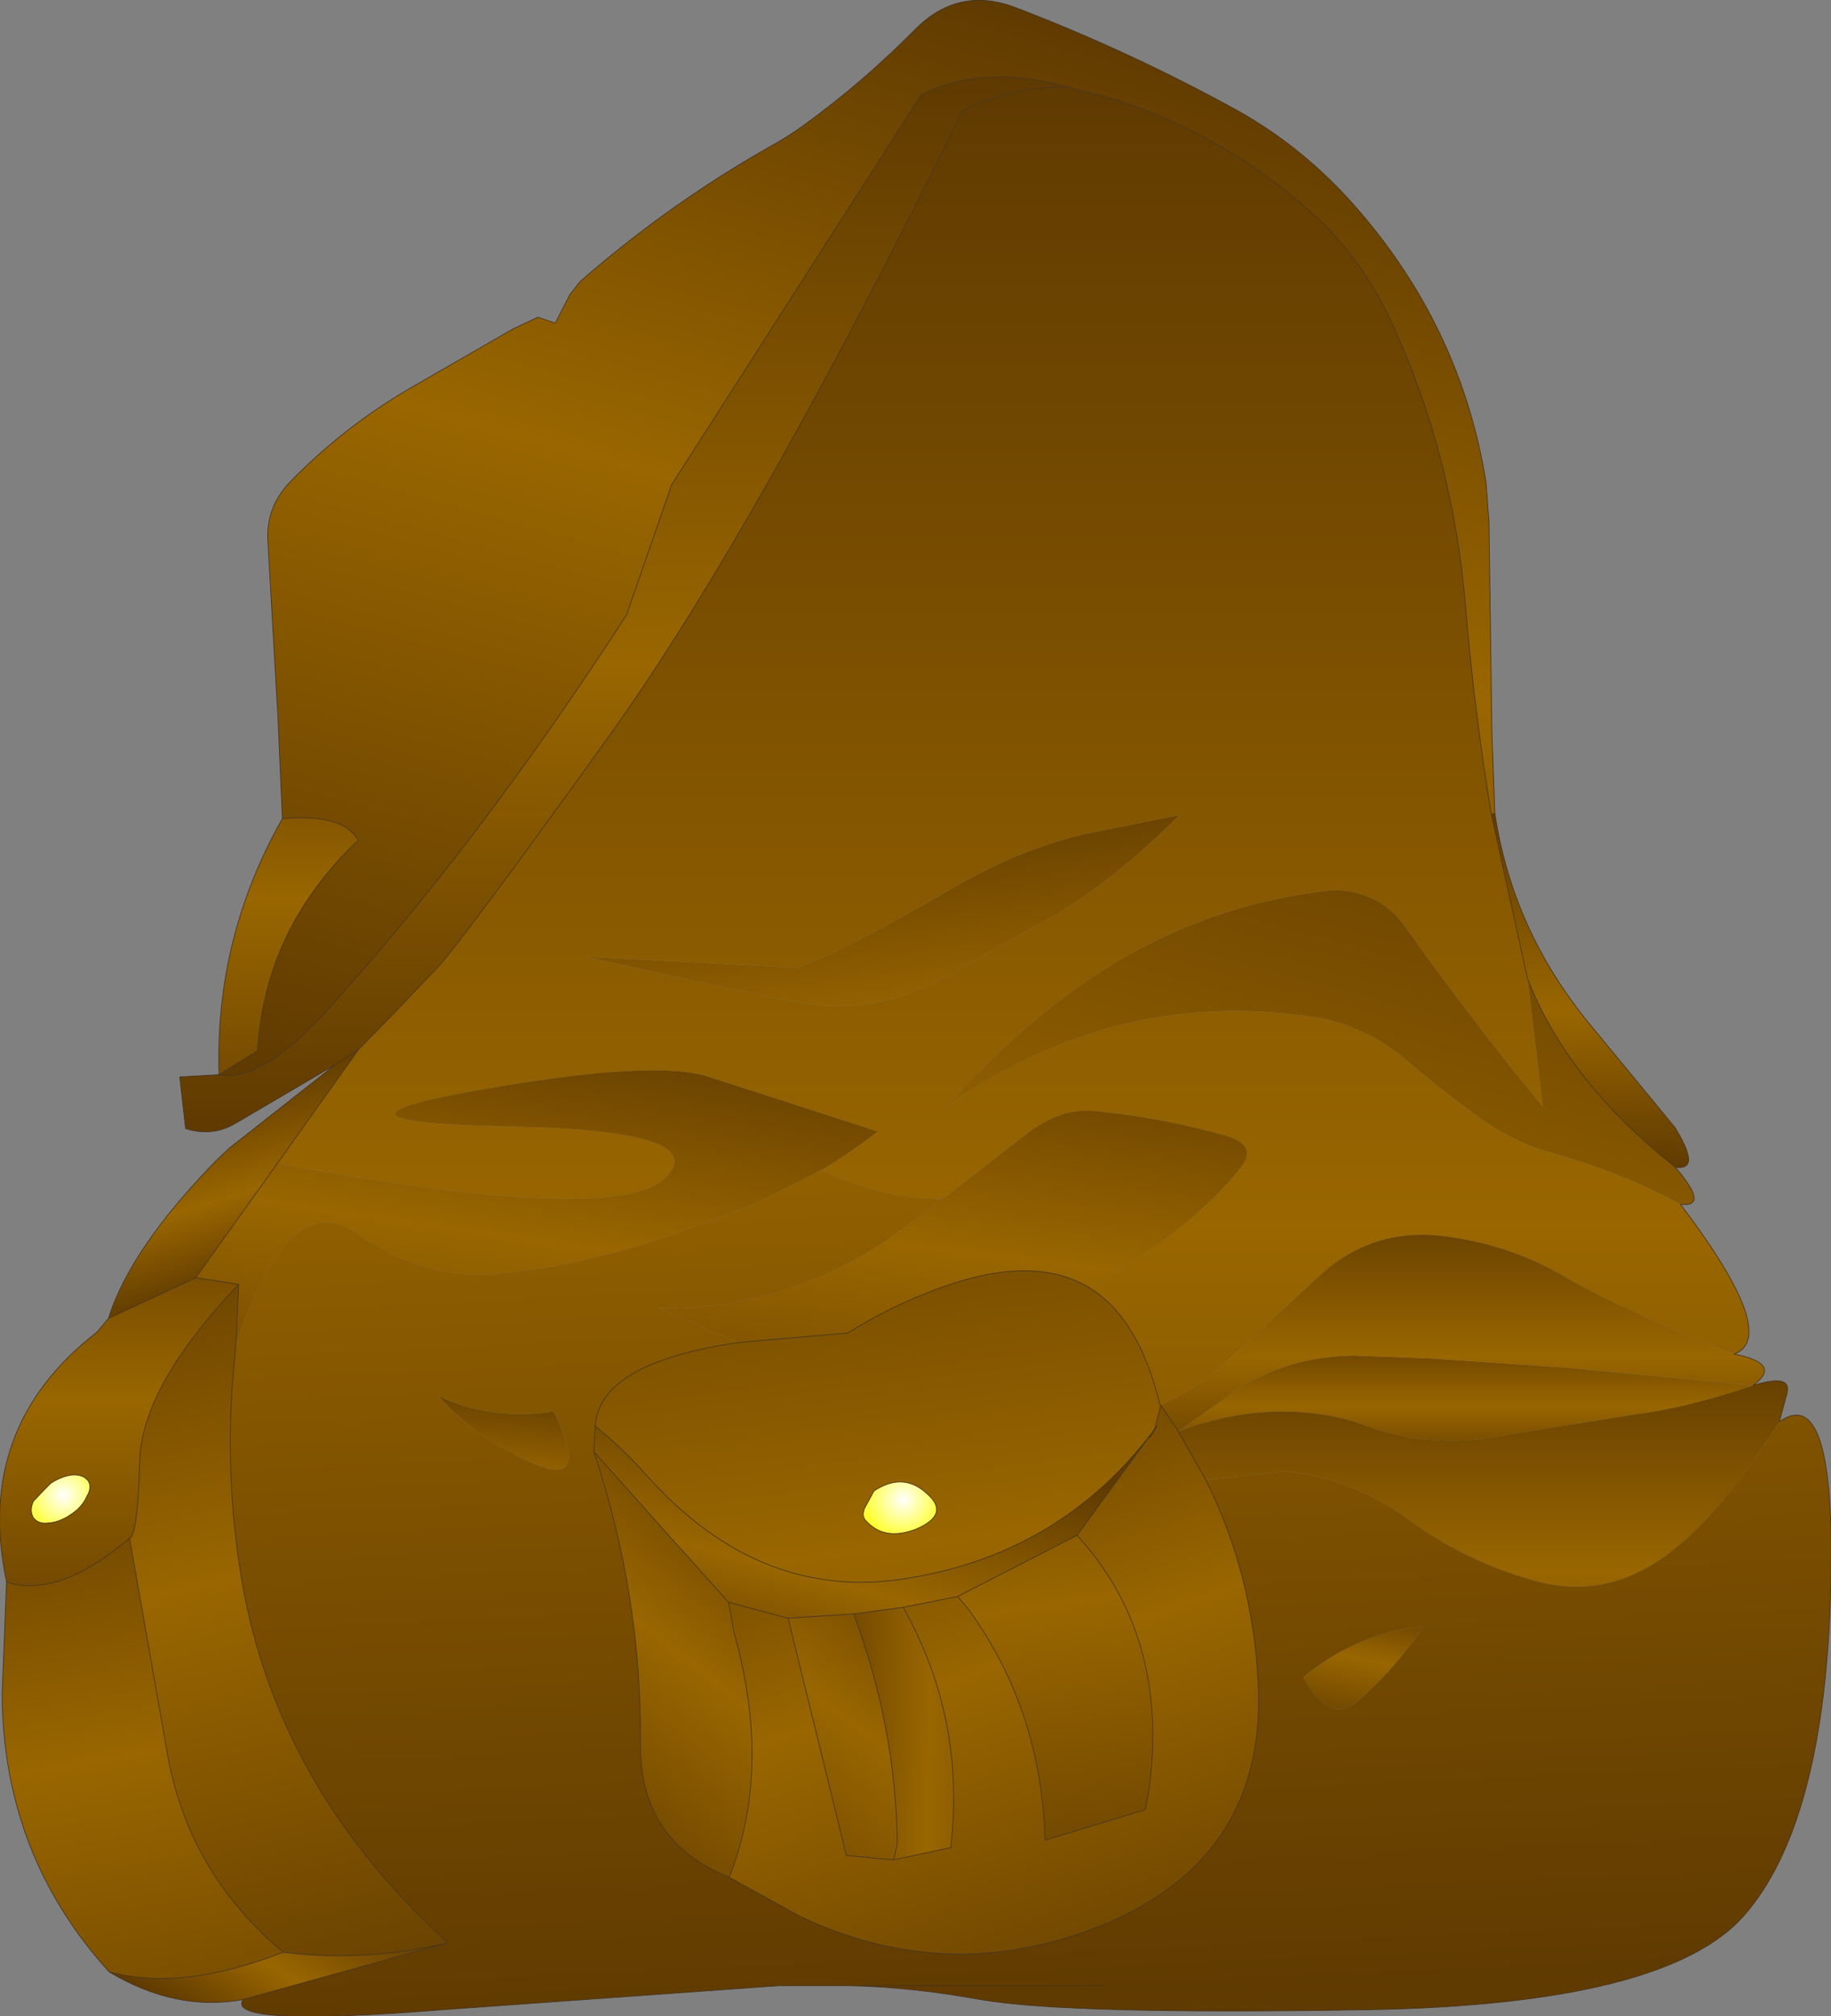 <?xml version="1.0" encoding="UTF-8" standalone="no"?>
<svg xmlns:xlink="http://www.w3.org/1999/xlink" height="138.55px" width="125.8px" xmlns="http://www.w3.org/2000/svg">
  <rect width="100%" height="100%" fill="#808080" stroke="none"/>
  <g transform="matrix(1.0, 0.0, 0.0, 1.0, 62.9, 69.1)">
    <path d="M-47.85 4.75 Q-45.15 5.3 -41.0 0.95 -30.25 -10.75 -19.85 -26.85 L-16.75 -35.8 0.4 -62.6 Q4.75 -64.75 10.5 -63.1 6.9 -63.25 3.25 -61.5 -10.8 -32.95 -20.85 -18.8 -30.95 -4.7 -32.85 -2.6 L-36.0 0.7 -38.25 3.0 -39.85 4.05 -46.65 8.05 Q-48.3 9.05 -50.15 8.45 L-50.55 4.9 -47.85 4.75" fill="url(#gradient0)" fill-rule="evenodd" stroke="none"/>
    <path d="M2.25 -7.9 Q6.9 -10.65 11.45 -11.75 L18.15 -13.1 Q13.35 -8.3 9.0 -5.9 L1.9 -1.9 Q-2.4 0.55 -7.3 -0.1 -9.3 -0.35 -22.6 -3.35 L-8.1 -2.6 Q-6.45 -3.25 -4.9 -4.0 -2.45 -5.2 2.25 -7.9" fill="url(#gradient1)" fill-rule="evenodd" stroke="none"/>
    <path d="M52.2 11.1 Q54.6 13.9 52.55 13.65 48.45 11.45 43.8 10.15 41.55 9.55 39.45 8.2 36.5 6.15 33.55 3.6 31.0 1.5 27.75 0.85 14.05 -1.4 2.15 6.9 5.55 3.05 9.7 -0.2 18.35 -6.9 28.8 -7.95 31.85 -7.85 33.55 -5.55 38.25 1.05 43.1 6.95 L42.05 -1.85 Q44.6 4.7 51.1 10.2 L52.2 11.1" fill="url(#gradient2)" fill-rule="evenodd" stroke="none"/>
    <path d="M39.55 -13.2 L39.8 -13.25 Q41.0 -5.2 46.3 1.25 L52.2 8.4 52.6 9.1 Q53.8 11.35 52.2 11.1 L51.1 10.2 Q44.6 4.7 42.05 -1.85 L39.55 -13.2" fill="url(#gradient3)" fill-rule="evenodd" stroke="none"/>
    <path d="M12.05 19.45 Q15.4 21.6 16.8 27.45 L16.85 27.45 16.45 29.05 16.25 29.35 Q10.05 37.45 0.05 39.25 -10.45 41.3 -18.5 32.25 -20.1 30.45 -22.0 28.9 -21.75 24.55 -12.15 23.15 L-4.65 22.5 Q-1.8 20.7 1.3 19.55 8.05 16.95 12.05 19.45 M0.1 35.95 Q2.35 34.95 0.85 33.6 -0.8 32.0 -2.85 33.35 L-3.5 34.55 Q-3.7 35.05 -3.45 35.35 -2.15 36.85 0.1 35.95" fill="url(#gradient4)" fill-rule="evenodd" stroke="none"/>
    <path d="M18.05 29.25 L19.95 32.6 Q23.2 39.1 23.55 46.65 24.1 58.6 12.8 63.2 2.25 67.45 -8.0 62.55 L-12.8 59.9 Q-9.85 52.45 -12.45 43.15 L-12.85 41.0 -8.75 42.1 -4.75 58.4 -1.5 58.7 2.45 57.85 2.45 57.6 Q3.4 48.9 -0.85 41.35 L2.9 40.6 3.65 41.5 Q8.65 48.4 8.9 57.35 L15.8 55.25 16.05 53.8 Q17.45 43.35 11.1 36.4 L16.25 29.35 Q15.75 30.25 16.6 28.9 L16.45 29.05 16.85 27.45 18.05 29.25" fill="url(#gradient5)" fill-rule="evenodd" stroke="none"/>
    <path d="M0.1 35.95 Q-2.15 36.85 -3.45 35.35 -3.7 35.05 -3.5 34.55 L-2.85 33.35 Q-0.8 32.0 0.85 33.6 2.35 34.95 0.1 35.95" fill="url(#gradient6)" fill-rule="evenodd" stroke="none"/>
    <path d="M26.65 46.15 Q30.3 43.1 34.9 42.65 33.15 45.35 30.5 47.7 28.45 49.5 26.65 46.15" fill="url(#gradient7)" fill-rule="evenodd" stroke="none"/>
    <path d="M-55.45 21.5 Q-54.0 16.8 -48.1 10.7 L-47.15 9.8 -39.85 4.05 -38.25 3.0 -43.85 10.85 -49.45 18.7 -55.45 21.5" fill="url(#gradient8)" fill-rule="evenodd" stroke="none"/>
    <path d="M-32.8 26.8 Q-29.45 28.5 -24.85 27.9 -22.25 33.25 -26.3 31.45 -30.4 29.6 -32.8 26.8" fill="url(#gradient9)" fill-rule="evenodd" stroke="none"/>
    <path d="M-12.85 41.0 L-12.45 43.15 Q-9.85 52.45 -12.8 59.9 -18.95 57.45 -18.9 50.75 -18.8 40.55 -22.1 30.65 L-12.85 41.0" fill="url(#gradient10)" fill-rule="evenodd" stroke="none"/>
    <path d="M-59.45 32.85 Q-58.7 32.35 -57.95 32.25 -57.2 32.2 -56.85 32.65 -56.55 33.1 -56.95 33.75 -57.25 34.45 -58.0 34.95 -58.8 35.5 -59.55 35.55 -60.25 35.65 -60.6 35.2 -60.9 34.7 -60.6 34.05 L-59.45 32.85" fill="url(#gradient11)" fill-rule="evenodd" stroke="none"/>
    <path d="M-46.2 68.3 Q-50.8 69.15 -55.4 66.4 -50.35 67.75 -43.45 65.05 -37.85 65.75 -32.15 64.4 L-46.2 68.3" fill="url(#gradient12)" fill-rule="evenodd" stroke="none"/>
    <path d="M10.5 -63.1 L13.4 -62.35 Q21.15 -59.95 27.25 -54.45 30.45 -51.55 32.4 -47.6 36.9 -38.2 37.8 -27.35 38.4 -20.2 39.55 -13.2 L42.05 -1.85 43.1 6.95 Q38.25 1.05 33.55 -5.55 31.85 -7.85 28.8 -7.95 18.35 -6.9 9.7 -0.2 5.55 3.05 2.15 6.9 14.05 -1.4 27.75 0.85 31.0 1.5 33.55 3.6 36.5 6.15 39.45 8.2 41.55 9.55 43.8 10.15 48.45 11.45 52.55 13.65 55.25 17.2 56.4 19.55 58.2 23.2 56.25 23.95 48.6 20.95 44.55 18.6 40.6 16.3 35.9 15.8 31.0 15.35 27.4 18.9 L20.75 25.0 Q19.2 26.35 16.85 27.45 L16.8 27.45 Q15.4 21.6 12.05 19.45 19.35 15.05 22.4 11.05 23.5 9.6 21.35 8.95 16.95 7.7 12.35 7.25 9.95 7.0 7.6 8.85 L1.85 13.3 Q-2.5 13.25 -6.45 11.3 -4.4 10.05 -2.6 8.65 L-14.35 4.85 Q-18.25 3.7 -30.25 5.85 -42.25 8.0 -28.05 8.3 -13.85 8.55 -17.2 11.85 -20.55 15.15 -43.85 10.85 L-38.25 3.0 -36.0 0.7 -32.85 -2.6 Q-30.95 -4.7 -20.85 -18.8 -10.8 -32.95 3.25 -61.5 6.9 -63.25 10.5 -63.1 M2.25 -7.9 Q-2.45 -5.2 -4.9 -4.0 -6.45 -3.25 -8.1 -2.6 L-22.6 -3.35 Q-9.3 -0.35 -7.3 -0.1 -2.4 0.55 1.9 -1.9 L9.0 -5.9 Q13.35 -8.3 18.15 -13.1 L11.45 -11.75 Q6.9 -10.65 2.25 -7.9" fill="url(#gradient13)" fill-rule="evenodd" stroke="none"/>
    <path d="M-43.85 10.85 Q-20.55 15.15 -17.2 11.85 -13.85 8.55 -28.05 8.3 -42.25 8.0 -30.25 5.85 -18.25 3.7 -14.35 4.85 L-2.6 8.65 Q-4.4 10.05 -6.45 11.3 L-10.5 13.35 Q-14.95 15.3 -19.55 16.65 -24.1 18.0 -28.8 18.45 -33.7 18.9 -38.4 15.65 -43.1 12.4 -46.7 23.35 L-46.5 19.15 -49.45 18.7 -43.85 10.85" fill="url(#gradient14)" fill-rule="evenodd" stroke="none"/>
    <path d="M1.85 13.3 L7.6 8.85 Q9.95 7.0 12.35 7.25 16.95 7.7 21.35 8.95 23.5 9.6 22.4 11.05 19.35 15.05 12.05 19.45 8.05 16.95 1.3 19.55 -1.8 20.7 -4.65 22.5 L-12.15 23.15 -17.6 20.8 Q-8.95 20.85 -1.8 16.0 L1.85 13.3" fill="url(#gradient15)" fill-rule="evenodd" stroke="none"/>
    <path d="M18.05 29.25 L21.1 27.1 Q24.95 24.1 30.15 24.05 L35.45 24.25 44.9 24.9 57.55 26.1 Q53.0 27.65 49.4 28.1 L40.0 29.6 Q35.3 30.45 30.9 28.85 29.55 28.35 28.25 28.15 23.35 27.3 18.05 29.25" fill="url(#gradient16)" fill-rule="evenodd" stroke="none"/>
    <path d="M56.25 23.95 Q59.6 24.6 57.55 26.1 L44.9 24.9 35.45 24.25 30.15 24.05 Q24.95 24.1 21.1 27.1 L18.05 29.25 16.85 27.45 Q19.2 26.35 20.75 25.0 L27.4 18.9 Q31.0 15.35 35.9 15.8 40.6 16.3 44.55 18.6 48.6 20.95 56.25 23.95" fill="url(#gradient17)" fill-rule="evenodd" stroke="none"/>
    <path d="M57.55 26.1 Q60.15 25.3 59.9 26.55 L59.35 28.6 Q55.0 35.45 51.25 38.0 47.05 40.9 42.3 39.45 37.75 38.15 34.0 35.4 30.0 32.45 25.4 32.0 L19.95 32.6 18.05 29.25 Q23.35 27.3 28.25 28.15 29.55 28.35 30.9 28.85 35.3 30.45 40.0 29.6 L49.4 28.1 Q53.0 27.65 57.55 26.1" fill="url(#gradient18)" fill-rule="evenodd" stroke="none"/>
    <path d="M16.45 29.05 L16.3 29.35 16.25 29.35 11.1 36.4 2.9 40.6 -0.85 41.35 -4.25 41.8 -8.75 42.1 -12.85 41.0 -22.1 30.65 -22.0 28.9 Q-20.1 30.45 -18.5 32.25 -10.45 41.3 0.05 39.25 10.05 37.45 16.25 29.35 L16.45 29.05" fill="url(#gradient19)" fill-rule="evenodd" stroke="none"/>
    <path d="M59.35 28.6 Q63.4 25.7 62.85 41.05 62.3 56.35 56.95 62.5 51.6 68.65 31.05 69.0 10.5 69.35 4.45 68.3 -0.2 67.45 -4.45 67.35 L-7.0 67.35 -7.6 67.35 -9.4 67.35 -32.5 69.0 Q-47.45 70.2 -46.2 68.3 L-32.15 64.4 Q-44.15 53.45 -46.4 38.8 -47.55 31.35 -46.75 23.95 L-46.7 23.35 Q-43.1 12.4 -38.4 15.65 -33.7 18.9 -28.8 18.45 -24.1 18.0 -19.55 16.65 -14.95 15.3 -10.5 13.35 L-6.45 11.3 Q-2.5 13.25 1.85 13.3 L-1.8 16.0 Q-8.95 20.85 -17.6 20.8 L-12.15 23.15 Q-21.75 24.55 -22.0 28.9 L-22.1 30.65 Q-18.8 40.55 -18.9 50.75 -18.95 57.45 -12.8 59.9 L-8.0 62.55 Q2.25 67.45 12.8 63.2 24.1 58.6 23.55 46.65 23.2 39.1 19.95 32.6 L25.4 32.0 Q30.0 32.45 34.0 35.4 37.75 38.15 42.3 39.45 47.05 40.9 51.25 38.0 55.0 35.45 59.35 28.6 M26.65 46.15 Q28.45 49.5 30.5 47.7 33.15 45.35 34.9 42.65 30.3 43.1 26.65 46.15 M-32.8 26.8 Q-30.4 29.6 -26.3 31.45 -22.25 33.25 -24.85 27.9 -29.45 28.5 -32.8 26.8 M12.95 67.35 L-4.45 67.35 12.95 67.35" fill="url(#gradient20)" fill-rule="evenodd" stroke="none"/>
    <path d="M11.1 36.4 Q17.45 43.35 16.05 53.8 L15.8 55.25 8.9 57.35 Q8.65 48.4 3.65 41.5 L2.9 40.6 11.1 36.4" fill="url(#gradient21)" fill-rule="evenodd" stroke="none"/>
    <path d="M-0.85 41.35 Q3.4 48.9 2.45 57.6 L2.45 57.85 -1.5 58.7 -1.25 57.6 Q-1.35 49.55 -4.25 41.8 L-0.85 41.35" fill="url(#gradient22)" fill-rule="evenodd" stroke="none"/>
    <path d="M-1.5 58.7 L-4.75 58.4 -8.75 42.1 -4.25 41.8 Q-1.35 49.55 -1.25 57.6 L-1.5 58.7" fill="url(#gradient23)" fill-rule="evenodd" stroke="none"/>
    <path d="M-55.4 66.4 Q-62.7 58.35 -62.75 47.3 L-62.45 39.6 Q-58.95 40.8 -54.0 36.6 L-51.45 51.1 Q-50.1 59.45 -43.45 65.05 -50.35 67.75 -55.4 66.4" fill="url(#gradient24)" fill-rule="evenodd" stroke="none"/>
    <path d="M-46.7 23.35 L-46.75 23.95 Q-47.55 31.35 -46.4 38.8 -44.15 53.45 -32.15 64.4 -37.85 65.75 -43.45 65.05 -50.1 59.45 -51.45 51.1 L-54.0 36.6 Q-53.45 36.45 -53.3 31.35 -53.2 26.2 -46.5 19.15 L-46.7 23.35" fill="url(#gradient25)" fill-rule="evenodd" stroke="none"/>
    <path d="M-62.45 39.6 Q-64.7 29.0 -56.25 22.45 L-55.45 21.5 -49.45 18.7 -46.5 19.15 Q-53.2 26.2 -53.3 31.35 -53.45 36.45 -54.0 36.6 -58.95 40.8 -62.45 39.6 M-59.45 32.85 L-60.6 34.05 Q-60.9 34.7 -60.6 35.2 -60.25 35.65 -59.55 35.55 -58.8 35.5 -58.0 34.95 -57.25 34.45 -56.95 33.75 -56.55 33.1 -56.85 32.65 -57.2 32.2 -57.95 32.25 -58.7 32.35 -59.45 32.85" fill="url(#gradient26)" fill-rule="evenodd" stroke="none"/>
    <path d="M-43.5 -12.85 Q-39.25 -13.2 -38.3 -11.35 -44.7 -5.3 -45.2 3.1 L-47.85 4.75 Q-48.15 -4.6 -43.5 -12.85" fill="url(#gradient27)" fill-rule="evenodd" stroke="none"/>
    <path d="M-43.5 -12.85 L-43.8 -19.75 -44.5 -32.0 Q-44.6 -34.3 -42.95 -36.0 -39.35 -39.7 -34.85 -42.35 L-27.65 -46.5 -25.95 -47.3 -24.75 -46.9 -23.75 -48.85 -23.05 -49.75 Q-16.75 -55.25 -9.6 -59.25 -8.55 -59.85 -7.6 -60.55 -3.6 -63.45 0.0 -67.1 3.0 -70.1 6.95 -68.55 14.9 -65.5 22.3 -61.4 26.6 -58.95 30.0 -55.15 37.45 -46.8 39.2 -35.95 L39.4 -33.25 39.6 -18.8 39.8 -13.25 39.55 -13.2 Q38.4 -20.2 37.8 -27.35 36.9 -38.2 32.4 -47.6 30.45 -51.55 27.25 -54.45 21.15 -59.95 13.4 -62.35 L10.5 -63.1 Q4.75 -64.75 0.4 -62.6 L-16.75 -35.8 -19.85 -26.85 Q-30.25 -10.75 -41.0 0.95 -45.15 5.3 -47.85 4.75 L-45.2 3.1 Q-44.7 -5.3 -38.3 -11.35 -39.25 -13.2 -43.5 -12.85" fill="url(#gradient28)" fill-rule="evenodd" stroke="none"/>
    <path d="M39.8 -13.25 L39.6 -18.8 39.4 -33.25 39.2 -35.95 Q37.45 -46.8 30.0 -55.15 26.6 -58.95 22.3 -61.4 14.9 -65.5 6.95 -68.55 3.0 -70.1 0.0 -67.1 -3.6 -63.45 -7.6 -60.55 -8.55 -59.85 -9.6 -59.25 -16.75 -55.25 -23.05 -49.75 L-23.75 -48.85 -24.75 -46.9 -25.95 -47.3 -27.65 -46.5 -34.85 -42.35 Q-39.35 -39.7 -42.95 -36.0 -44.6 -34.3 -44.5 -32.0 L-43.8 -19.75 -43.5 -12.85 Q-39.25 -13.2 -38.3 -11.35 -44.7 -5.3 -45.2 3.1 L-47.85 4.75 Q-45.15 5.3 -41.0 0.95 -30.25 -10.75 -19.85 -26.85 L-16.75 -35.8 0.4 -62.6 Q4.75 -64.75 10.5 -63.1 L13.4 -62.35 Q21.15 -59.95 27.25 -54.45 30.45 -51.55 32.4 -47.6 36.9 -38.2 37.8 -27.35 38.4 -20.2 39.55 -13.2 L42.05 -1.85 Q44.6 4.7 51.1 10.2 L52.2 11.1 Q54.6 13.9 52.55 13.65 55.25 17.2 56.4 19.55 58.2 23.2 56.25 23.95 59.6 24.6 57.55 26.1 60.15 25.3 59.9 26.55 L59.35 28.6 Q63.4 25.7 62.85 41.05 62.3 56.35 56.95 62.5 51.6 68.65 31.05 69.0 10.5 69.35 4.45 68.3 -0.2 67.45 -4.45 67.35 L-7.0 67.35 -7.6 67.35 -9.4 67.35 -32.5 69.0 Q-47.45 70.2 -46.2 68.3 -50.8 69.15 -55.4 66.4 -62.7 58.35 -62.75 47.3 L-62.45 39.6 Q-64.7 29.0 -56.25 22.45 L-55.45 21.5 Q-54.0 16.8 -48.1 10.7 L-47.15 9.8 -39.85 4.05 -46.65 8.05 Q-48.3 9.05 -50.15 8.45 L-50.55 4.9 -47.85 4.75 Q-48.15 -4.6 -43.5 -12.85 M39.8 -13.25 Q41.0 -5.2 46.3 1.25 L52.2 8.4 52.6 9.1 Q53.8 11.35 52.2 11.1 M10.5 -63.1 Q6.9 -63.25 3.25 -61.5 -10.8 -32.95 -20.85 -18.8 -30.95 -4.7 -32.85 -2.6 L-36.0 0.7 -38.25 3.0 -43.85 10.85 -49.45 18.7 -55.45 21.5 M12.05 19.45 Q15.4 21.6 16.8 27.45 L16.85 27.45 18.05 29.25 19.95 32.6 Q23.2 39.1 23.55 46.65 24.1 58.6 12.8 63.2 2.25 67.45 -8.0 62.55 L-12.8 59.9 Q-9.85 52.45 -12.45 43.15 L-12.85 41.0 -8.75 42.1 -4.75 58.4 -1.5 58.7 2.45 57.85 2.45 57.6 Q3.4 48.9 -0.85 41.35 L-4.25 41.8 Q-1.35 49.55 -1.25 57.6 L-1.5 58.7 M-12.15 23.15 L-4.65 22.5 Q-1.8 20.7 1.3 19.55 8.05 16.95 12.05 19.45 M16.45 29.05 L16.3 29.35 16.6 28.9 16.45 29.05 16.85 27.45 M16.45 29.05 L16.25 29.35 16.3 29.35 M16.25 29.35 Q15.75 30.25 16.6 28.9 M16.25 29.35 L11.1 36.4 Q17.45 43.35 16.05 53.8 L15.8 55.25 8.9 57.35 Q8.65 48.4 3.65 41.5 L2.9 40.6 -0.85 41.35 M0.1 35.95 Q-2.15 36.85 -3.45 35.35 -3.7 35.05 -3.5 34.55 L-2.85 33.35 Q-0.8 32.0 0.85 33.6 2.35 34.95 0.1 35.95 M-22.0 28.9 Q-20.1 30.45 -18.5 32.25 -10.45 41.3 0.05 39.25 10.05 37.45 16.25 29.35 M11.1 36.4 L2.9 40.6 M-12.15 23.15 Q-21.75 24.55 -22.0 28.9 L-22.1 30.65 -12.85 41.0 M-38.25 3.0 L-39.85 4.05 M-4.25 41.8 L-8.75 42.1 M-46.5 19.15 L-49.45 18.7 M-46.7 23.35 L-46.75 23.95 Q-47.55 31.35 -46.4 38.8 -44.15 53.45 -32.15 64.4 L-46.2 68.3 M-46.5 19.15 L-46.7 23.35 M-59.45 32.85 L-60.6 34.05 Q-60.9 34.7 -60.6 35.2 -60.25 35.65 -59.55 35.55 -58.8 35.5 -58.0 34.95 -57.25 34.45 -56.95 33.75 -56.55 33.1 -56.85 32.65 -57.2 32.2 -57.95 32.25 -58.7 32.35 -59.45 32.85 M-54.0 36.6 Q-53.45 36.45 -53.3 31.35 -53.2 26.2 -46.5 19.15 M-62.45 39.6 Q-58.95 40.8 -54.0 36.6 L-51.45 51.1 Q-50.1 59.45 -43.45 65.05 -37.85 65.75 -32.15 64.4 M-55.4 66.4 Q-50.35 67.75 -43.45 65.05 M-22.1 30.65 Q-18.8 40.55 -18.9 50.75 -18.95 57.45 -12.8 59.9 M-4.45 67.35 L12.95 67.35" fill="none" stroke="#48341c" stroke-linecap="round" stroke-linejoin="round" stroke-width="0.05"/>
  </g>
  <defs>
    <linearGradient gradientTransform="matrix(0.0, -0.044, 0.037, 0.0, -20.25, -27.55)" gradientUnits="userSpaceOnUse" id="gradient0" spreadMethod="pad" x1="-819.2" x2="819.2">
      <stop offset="0.0" stop-color="#5f3a01"/>
      <stop offset="0.443" stop-color="#996600"/>
      <stop offset="1.0" stop-color="#5f3a01"/>
    </linearGradient>
    <linearGradient gradientTransform="matrix(-0.002, -0.017, 0.025, -0.003, -1.6, -0.1)" gradientUnits="userSpaceOnUse" id="gradient1" spreadMethod="pad" x1="-819.2" x2="819.2">
      <stop offset="0.0" stop-color="#5f3a01"/>
      <stop offset="0.443" stop-color="#996600"/>
      <stop offset="1.0" stop-color="#5f3a01"/>
    </linearGradient>
    <linearGradient gradientTransform="matrix(0.013, -0.048, 0.03, 0.008, 25.3, 17.1)" gradientUnits="userSpaceOnUse" id="gradient2" spreadMethod="pad" x1="-819.2" x2="819.2">
      <stop offset="0.0" stop-color="#5f3a01"/>
      <stop offset="0.443" stop-color="#996600"/>
      <stop offset="1.0" stop-color="#5f3a01"/>
    </linearGradient>
    <linearGradient gradientTransform="matrix(0.0, -0.015, 0.008, 0.0, 46.3, -1.05)" gradientUnits="userSpaceOnUse" id="gradient3" spreadMethod="pad" x1="-819.2" x2="819.2">
      <stop offset="0.0" stop-color="#5f3a01"/>
      <stop offset="0.443" stop-color="#996600"/>
      <stop offset="1.0" stop-color="#5f3a01"/>
    </linearGradient>
    <linearGradient gradientTransform="matrix(0.005, 0.05, -0.024, 0.003, -0.6, 41.8)" gradientUnits="userSpaceOnUse" id="gradient4" spreadMethod="pad" x1="-819.2" x2="819.2">
      <stop offset="0.0" stop-color="#5f3a01"/>
      <stop offset="0.443" stop-color="#996600"/>
      <stop offset="1.0" stop-color="#5f3a01"/>
    </linearGradient>
    <linearGradient gradientTransform="matrix(0.01, 0.031, -0.021, 0.007, 5.75, 48.55)" gradientUnits="userSpaceOnUse" id="gradient5" spreadMethod="pad" x1="-819.2" x2="819.2">
      <stop offset="0.0" stop-color="#5f3a01"/>
      <stop offset="0.443" stop-color="#996600"/>
      <stop offset="1.0" stop-color="#5f3a01"/>
    </linearGradient>
    <radialGradient cx="0" cy="0" gradientTransform="matrix(0.004, 0.0, 0.0, 0.004, -0.85, 33.95)" gradientUnits="userSpaceOnUse" id="gradient6" r="819.2" spreadMethod="pad">
      <stop offset="0.0" stop-color="#ffffff"/>
      <stop offset="1.0" stop-color="#ffff00"/>
    </radialGradient>
    <linearGradient gradientTransform="matrix(-0.002, 0.006, -0.005, -0.001, 30.75, 45.5)" gradientUnits="userSpaceOnUse" id="gradient7" spreadMethod="pad" x1="-819.2" x2="819.2">
      <stop offset="0.0" stop-color="#5f3a01"/>
      <stop offset="0.443" stop-color="#996600"/>
      <stop offset="1.0" stop-color="#5f3a01"/>
    </linearGradient>
    <linearGradient gradientTransform="matrix(-0.002, -0.008, 0.013, -0.004, -46.85, 12.25)" gradientUnits="userSpaceOnUse" id="gradient8" spreadMethod="pad" x1="-819.2" x2="819.2">
      <stop offset="0.0" stop-color="#5f3a01"/>
      <stop offset="0.443" stop-color="#996600"/>
      <stop offset="1.0" stop-color="#5f3a01"/>
    </linearGradient>
    <linearGradient gradientTransform="matrix(-0.001, 0.009, -0.005, -5.0E-4, -28.1, 33.25)" gradientUnits="userSpaceOnUse" id="gradient9" spreadMethod="pad" x1="-819.2" x2="819.2">
      <stop offset="0.0" stop-color="#5f3a01"/>
      <stop offset="0.443" stop-color="#996600"/>
      <stop offset="1.0" stop-color="#5f3a01"/>
    </linearGradient>
    <linearGradient gradientTransform="matrix(-0.013, 0.015, -0.005, -0.004, -17.7, 45.7)" gradientUnits="userSpaceOnUse" id="gradient10" spreadMethod="pad" x1="-819.2" x2="819.2">
      <stop offset="0.0" stop-color="#5f3a01"/>
      <stop offset="0.443" stop-color="#996600"/>
      <stop offset="1.0" stop-color="#5f3a01"/>
    </linearGradient>
    <radialGradient cx="0" cy="0" gradientTransform="matrix(0.004, 0.0, 0.0, 0.004, -58.55, 33.65)" gradientUnits="userSpaceOnUse" id="gradient11" r="819.2" spreadMethod="pad">
      <stop offset="0.0" stop-color="#ffffff"/>
      <stop offset="1.0" stop-color="#ffff00"/>
    </radialGradient>
    <linearGradient gradientTransform="matrix(0.004, -0.007, 0.01, 0.006, -43.8, 65.4)" gradientUnits="userSpaceOnUse" id="gradient12" spreadMethod="pad" x1="-819.2" x2="819.2">
      <stop offset="0.0" stop-color="#5f3a01"/>
      <stop offset="0.443" stop-color="#996600"/>
      <stop offset="1.0" stop-color="#5f3a01"/>
    </linearGradient>
    <linearGradient gradientTransform="matrix(1.0E-4, -0.087, 0.062, 0.0, 31.15, 7.35)" gradientUnits="userSpaceOnUse" id="gradient13" spreadMethod="pad" x1="-819.2" x2="819.2">
      <stop offset="0.0" stop-color="#5f3a01"/>
      <stop offset="0.443" stop-color="#996600"/>
      <stop offset="1.0" stop-color="#5f3a01"/>
    </linearGradient>
    <linearGradient gradientTransform="matrix(-0.003, 0.023, -0.028, -0.004, -25.7, 18.35)" gradientUnits="userSpaceOnUse" id="gradient14" spreadMethod="pad" x1="-819.2" x2="819.2">
      <stop offset="0.0" stop-color="#5f3a01"/>
      <stop offset="0.443" stop-color="#996600"/>
      <stop offset="1.0" stop-color="#5f3a01"/>
    </linearGradient>
    <linearGradient gradientTransform="matrix(-0.003, 0.024, -0.024, -0.003, 2.3, 19.1)" gradientUnits="userSpaceOnUse" id="gradient15" spreadMethod="pad" x1="-819.2" x2="819.2">
      <stop offset="0.0" stop-color="#5f3a01"/>
      <stop offset="0.443" stop-color="#996600"/>
      <stop offset="1.0" stop-color="#5f3a01"/>
    </linearGradient>
    <linearGradient gradientTransform="matrix(0.0, -0.006, 0.024, 0.0, 37.8, 27.0)" gradientUnits="userSpaceOnUse" id="gradient16" spreadMethod="pad" x1="-819.2" x2="819.2">
      <stop offset="0.0" stop-color="#5f3a01"/>
      <stop offset="0.443" stop-color="#996600"/>
      <stop offset="1.0" stop-color="#5f3a01"/>
    </linearGradient>
    <linearGradient gradientTransform="matrix(0.0, -0.012, 0.025, 0.0, 37.1, 23.0)" gradientUnits="userSpaceOnUse" id="gradient17" spreadMethod="pad" x1="-819.2" x2="819.2">
      <stop offset="0.0" stop-color="#5f3a01"/>
      <stop offset="0.443" stop-color="#996600"/>
      <stop offset="1.0" stop-color="#5f3a01"/>
    </linearGradient>
    <linearGradient gradientTransform="matrix(0.0, -0.017, 0.025, 0.0, 41.2, 37.4)" gradientUnits="userSpaceOnUse" id="gradient18" spreadMethod="pad" x1="-819.2" x2="819.2">
      <stop offset="0.0" stop-color="#5f3a01"/>
      <stop offset="0.443" stop-color="#996600"/>
      <stop offset="1.0" stop-color="#5f3a01"/>
    </linearGradient>
    <linearGradient gradientTransform="matrix(0.003, -0.012, 0.023, 0.006, -3.7, 39.0)" gradientUnits="userSpaceOnUse" id="gradient19" spreadMethod="pad" x1="-819.2" x2="819.2">
      <stop offset="0.0" stop-color="#5f3a01"/>
      <stop offset="0.443" stop-color="#996600"/>
      <stop offset="1.0" stop-color="#5f3a01"/>
    </linearGradient>
    <linearGradient gradientTransform="matrix(0.003, 0.075, -0.067, 0.003, 6.4, 7.75)" gradientUnits="userSpaceOnUse" id="gradient20" spreadMethod="pad" x1="-819.2" x2="819.2">
      <stop offset="0.0" stop-color="#5f3a01"/>
      <stop offset="0.443" stop-color="#996600"/>
      <stop offset="1.0" stop-color="#5f3a01"/>
    </linearGradient>
    <linearGradient gradientTransform="matrix(0.004, 0.027, -0.008, 0.001, 8.9, 43.8)" gradientUnits="userSpaceOnUse" id="gradient21" spreadMethod="pad" x1="-819.2" x2="819.2">
      <stop offset="0.0" stop-color="#5f3a01"/>
      <stop offset="0.443" stop-color="#996600"/>
      <stop offset="1.0" stop-color="#5f3a01"/>
    </linearGradient>
    <linearGradient gradientTransform="matrix(0.012, 2.0E-4, -1.0E-4, 0.004, 2.1, 49.75)" gradientUnits="userSpaceOnUse" id="gradient22" spreadMethod="pad" x1="-819.2" x2="819.2">
      <stop offset="0.0" stop-color="#5f3a01"/>
      <stop offset="0.443" stop-color="#996600"/>
      <stop offset="1.0" stop-color="#5f3a01"/>
    </linearGradient>
    <linearGradient gradientTransform="matrix(-0.011, 0.016, -0.004, -0.003, -6.25, 50.1)" gradientUnits="userSpaceOnUse" id="gradient23" spreadMethod="pad" x1="-819.2" x2="819.2">
      <stop offset="0.0" stop-color="#5f3a01"/>
      <stop offset="0.443" stop-color="#996600"/>
      <stop offset="1.0" stop-color="#5f3a01"/>
    </linearGradient>
    <linearGradient gradientTransform="matrix(0.006, 0.034, -0.012, 0.002, -56.6, 55.2)" gradientUnits="userSpaceOnUse" id="gradient24" spreadMethod="pad" x1="-819.2" x2="819.2">
      <stop offset="0.0" stop-color="#5f3a01"/>
      <stop offset="0.443" stop-color="#996600"/>
      <stop offset="1.0" stop-color="#5f3a01"/>
    </linearGradient>
    <linearGradient gradientTransform="matrix(0.009, 0.038, -0.013, 0.003, -43.05, 42.2)" gradientUnits="userSpaceOnUse" id="gradient25" spreadMethod="pad" x1="-819.2" x2="819.2">
      <stop offset="0.0" stop-color="#5f3a01"/>
      <stop offset="0.443" stop-color="#996600"/>
      <stop offset="1.0" stop-color="#5f3a01"/>
    </linearGradient>
    <linearGradient gradientTransform="matrix(0.0, 0.022, -0.01, 0.0, -54.7, 29.25)" gradientUnits="userSpaceOnUse" id="gradient26" spreadMethod="pad" x1="-819.2" x2="819.2">
      <stop offset="0.0" stop-color="#5f3a01"/>
      <stop offset="0.443" stop-color="#996600"/>
      <stop offset="1.0" stop-color="#5f3a01"/>
    </linearGradient>
    <linearGradient gradientTransform="matrix(0.0, 0.022, -0.006, 0.0, -44.85, -5.3)" gradientUnits="userSpaceOnUse" id="gradient27" spreadMethod="pad" x1="-819.2" x2="819.2">
      <stop offset="0.0" stop-color="#5f3a01"/>
      <stop offset="0.443" stop-color="#996600"/>
      <stop offset="1.0" stop-color="#5f3a01"/>
    </linearGradient>
    <linearGradient gradientTransform="matrix(-0.014, 0.05, -0.051, -0.014, -1.5, -27.15)" gradientUnits="userSpaceOnUse" id="gradient28" spreadMethod="pad" x1="-819.2" x2="819.2">
      <stop offset="0.0" stop-color="#5f3a01"/>
      <stop offset="0.443" stop-color="#996600"/>
      <stop offset="1.0" stop-color="#5f3a01"/>
    </linearGradient>
  </defs>
</svg>
